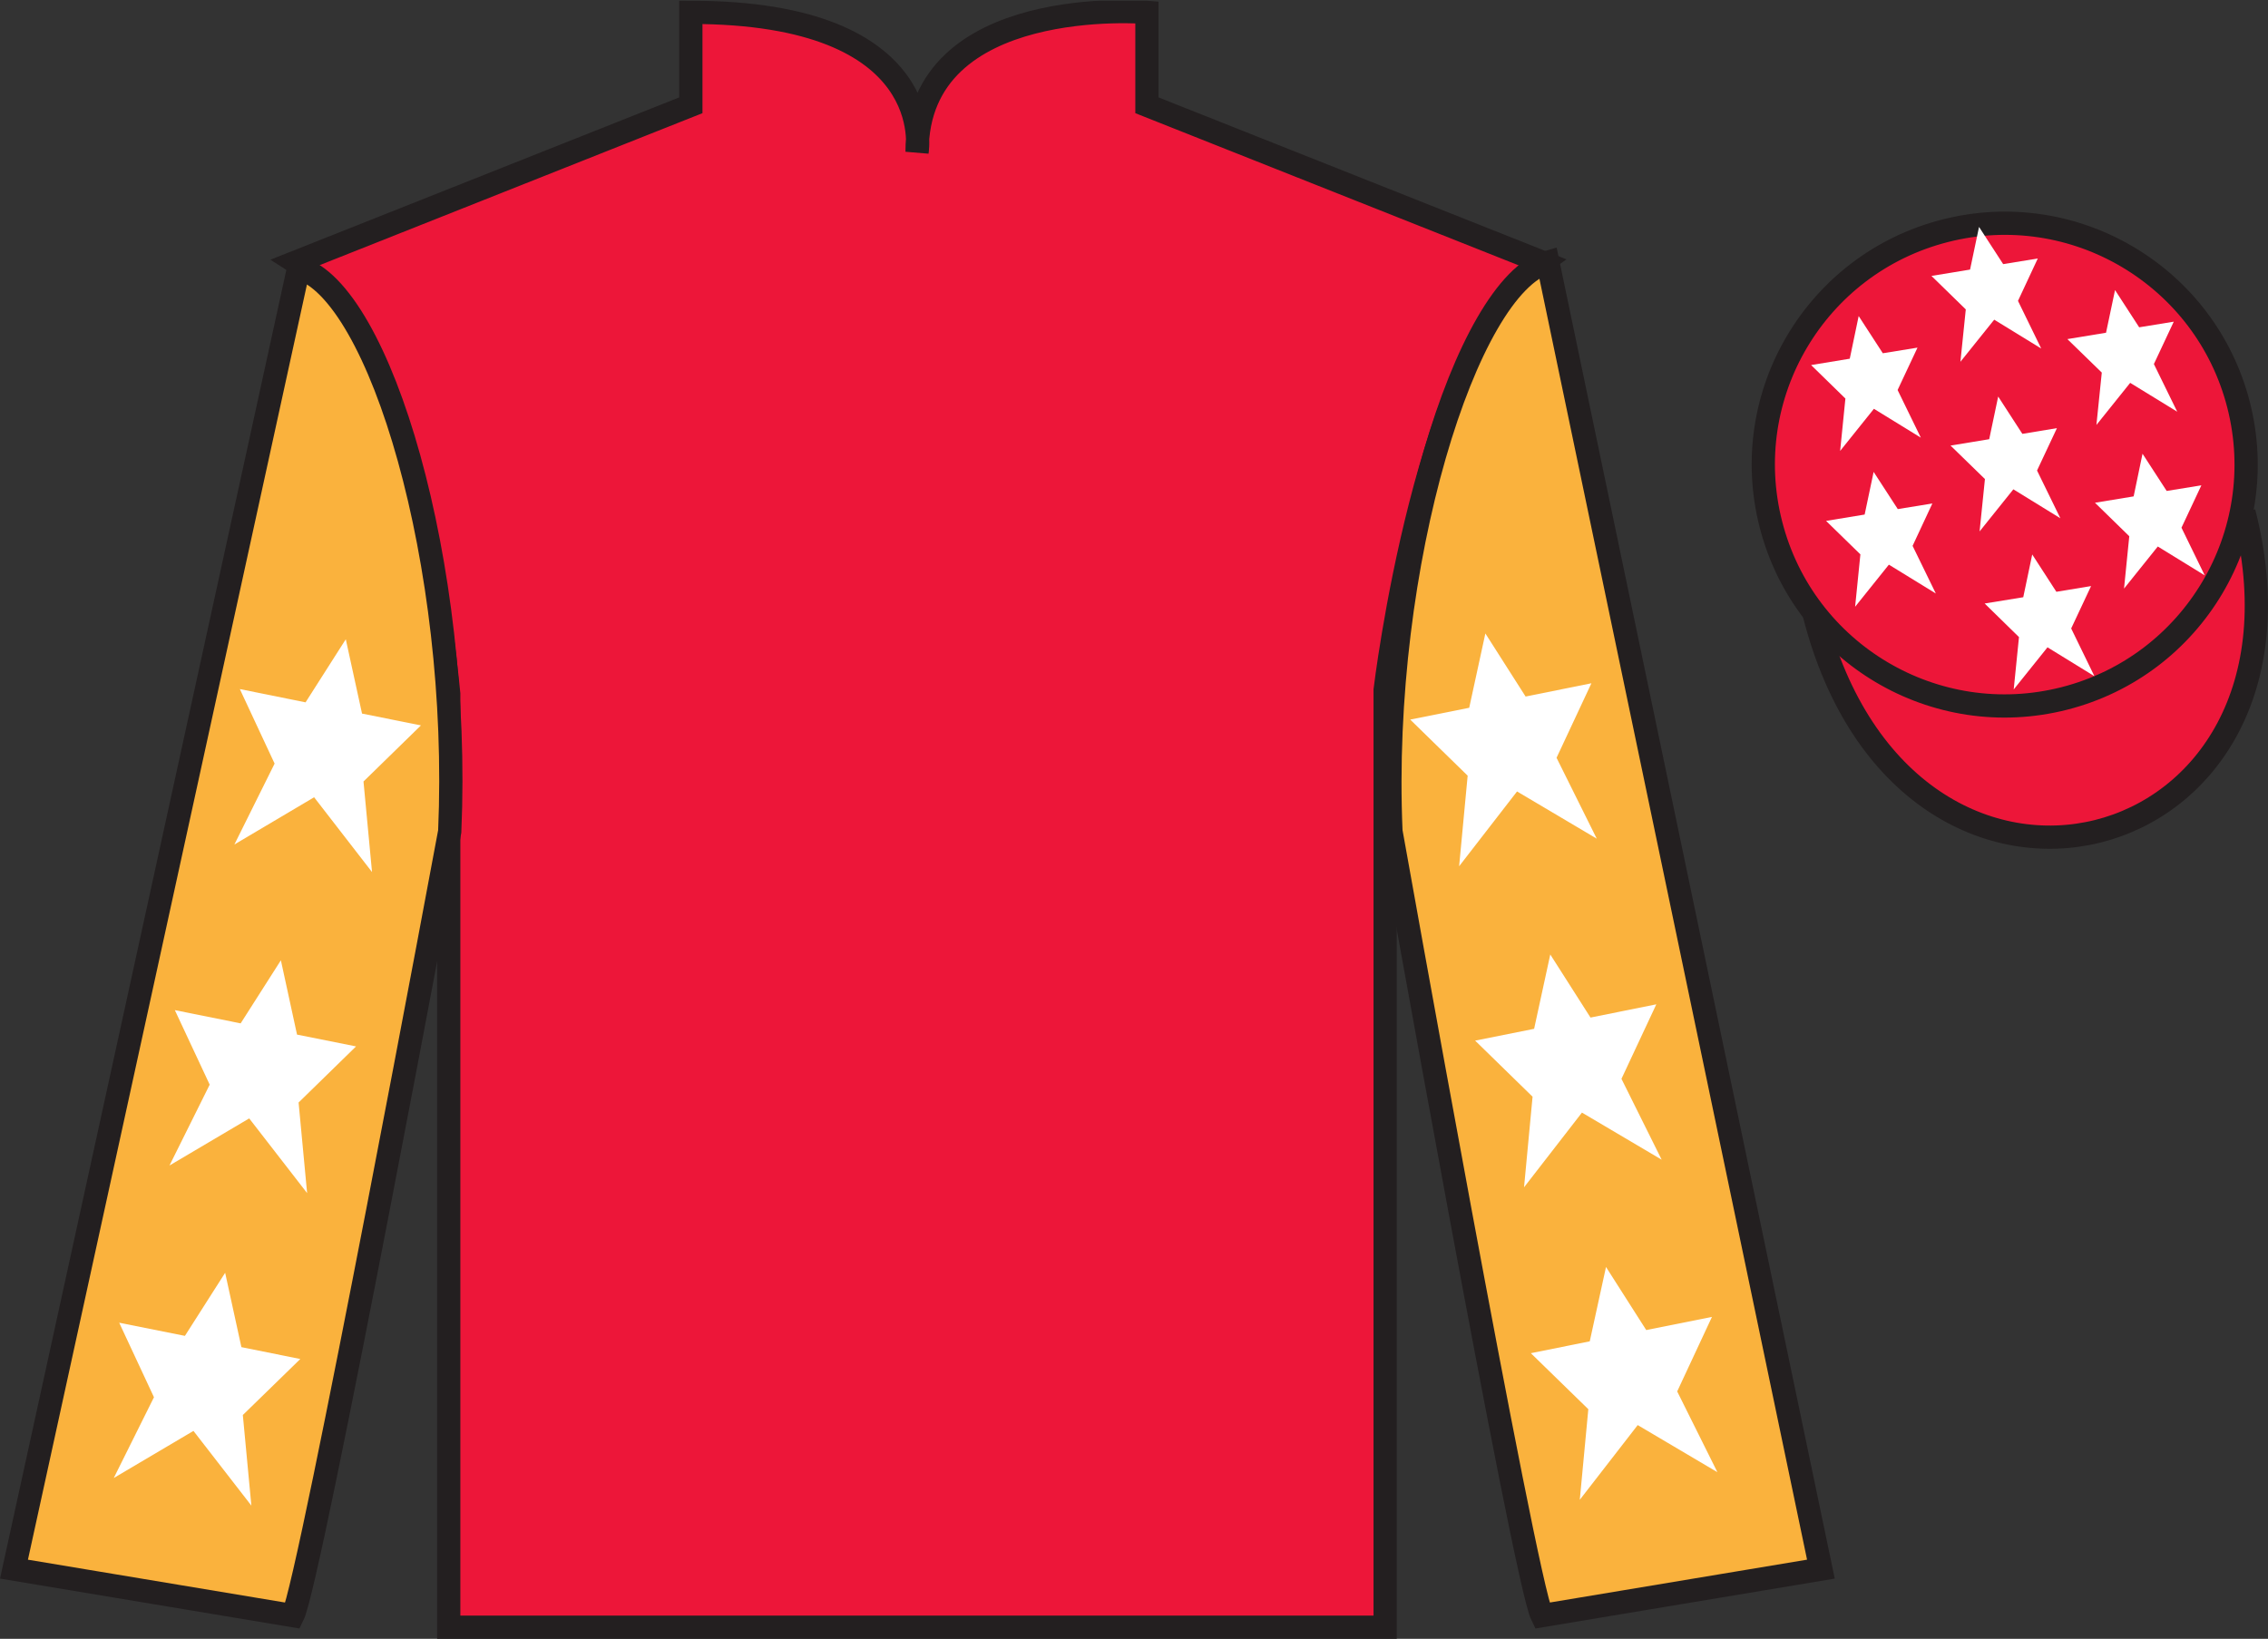 <?xml version="1.0" encoding="UTF-8"?>
<svg xmlns="http://www.w3.org/2000/svg" xmlns:xlink="http://www.w3.org/1999/xlink" width="97.59pt" height="70.53pt" viewBox="0 0 97.59 70.53" version="1.1">
<rect x="0" y="0" width="97.59" height="70.53" fill="#333333" stroke="none"/>
<defs>
<clipPath id="clip1">
  <path d="M 0 70.531 L 97.59 70.531 L 97.59 0.031 L 0 0.031 L 0 70.531 Z M 0 70.531 "/>
</clipPath>
</defs>
<g id="surface0">
<g clip-path="url(#clip1)" clip-rule="nonzero">
<path style=" stroke:none;fill-rule:nonzero;fill:rgb(92.863%,8.783%,22.277%);fill-opacity:1;" d="M 12.727 11.281 C 12.727 11.281 17.809 14.531 19.309 29.863 C 19.309 29.863 19.309 44.863 19.309 70.031 L 59.602 70.031 L 59.602 29.695 C 59.602 29.695 61.391 14.695 66.352 11.281 L 49.352 4.531 L 49.352 0.531 C 49.352 0.531 39.461 -0.305 39.461 6.531 C 39.461 6.531 40.477 0.531 29.727 0.531 L 29.727 4.531 L 12.727 11.281 "/>
<path style="fill:none;stroke-width:10;stroke-linecap:butt;stroke-linejoin:miter;stroke:rgb(13.73%,12.16%,12.549%);stroke-opacity:1;stroke-miterlimit:4;" d="M 127.266 592.487 C 127.266 592.487 178.086 559.987 193.086 406.667 C 193.086 406.667 193.086 256.667 193.086 4.987 L 596.016 4.987 L 596.016 408.347 C 596.016 408.347 613.906 558.347 663.516 592.487 L 493.516 659.987 L 493.516 699.987 C 493.516 699.987 394.609 708.347 394.609 639.987 C 394.609 639.987 404.766 699.987 297.266 699.987 L 297.266 659.987 L 127.266 592.487 Z M 127.266 592.487 " transform="matrix(0.1,0,0,-0.1,0,70.53)"/>
<path style=" stroke:none;fill-rule:nonzero;fill:rgb(97.855%,69.792%,23.972%);fill-opacity:1;" d="M 12.602 69.531 C 13.352 68.031 19.352 35.781 19.352 35.781 C 19.852 24.281 16.352 12.531 12.852 11.531 L 0.602 67.531 L 12.602 69.531 "/>
<path style="fill:none;stroke-width:10;stroke-linecap:butt;stroke-linejoin:miter;stroke:rgb(13.73%,12.16%,12.549%);stroke-opacity:1;stroke-miterlimit:4;" d="M 126.016 9.988 C 133.516 24.988 193.516 347.488 193.516 347.488 C 198.516 462.488 163.516 579.987 128.516 589.987 L 6.016 29.988 L 126.016 9.988 Z M 126.016 9.988 " transform="matrix(0.1,0,0,-0.1,0,70.53)"/>
<path style=" stroke:none;fill-rule:nonzero;fill:rgb(97.855%,69.792%,23.972%);fill-opacity:1;" d="M 78.352 67.531 L 66.602 11.281 C 63.102 12.281 59.352 24.281 59.852 35.781 C 59.852 35.781 65.602 68.031 66.352 69.531 L 78.352 67.531 "/>
<path style="fill:none;stroke-width:10;stroke-linecap:butt;stroke-linejoin:miter;stroke:rgb(13.73%,12.16%,12.549%);stroke-opacity:1;stroke-miterlimit:4;" d="M 783.516 29.988 L 666.016 592.487 C 631.016 582.487 593.516 462.488 598.516 347.488 C 598.516 347.488 656.016 24.988 663.516 9.988 L 783.516 29.988 Z M 783.516 29.988 " transform="matrix(0.1,0,0,-0.1,0,70.53)"/>
<path style="fill-rule:nonzero;fill:rgb(92.863%,8.783%,22.277%);fill-opacity:1;stroke-width:10;stroke-linecap:butt;stroke-linejoin:miter;stroke:rgb(13.73%,12.16%,12.549%);stroke-opacity:1;stroke-miterlimit:4;" d="M 780.664 440.925 C 820.391 285.261 1004.336 332.839 965.547 484.87 " transform="matrix(0.1,0,0,-0.1,0,70.53)"/>
<path style=" stroke:none;fill-rule:nonzero;fill:rgb(92.863%,8.783%,22.277%);fill-opacity:1;" d="M 88.828 30.059 C 94.387 28.641 97.742 22.984 96.324 17.426 C 94.906 11.871 89.25 8.512 83.691 9.934 C 78.137 11.352 74.777 17.004 76.199 22.562 C 77.617 28.121 83.27 31.477 88.828 30.059 "/>
<path style="fill:none;stroke-width:10;stroke-linecap:butt;stroke-linejoin:miter;stroke:rgb(13.73%,12.16%,12.549%);stroke-opacity:1;stroke-miterlimit:4;" d="M 888.281 404.714 C 943.867 418.894 977.422 475.456 963.242 531.042 C 949.062 586.589 892.5 620.183 836.914 605.964 C 781.367 591.784 747.773 535.261 761.992 479.675 C 776.172 424.089 832.695 390.534 888.281 404.714 Z M 888.281 404.714 " transform="matrix(0.1,0,0,-0.1,0,70.53)"/>
<path style=" stroke:none;fill-rule:nonzero;fill:rgb(100%,100%,100%);fill-opacity:1;" d="M 12.086 41.328 L 10.355 44.043 L 7.523 43.473 L 9.023 46.68 L 7.293 50.16 L 10.723 48.133 L 13.215 51.348 L 12.848 47.449 L 15.32 45.035 L 12.781 44.527 L 12.086 41.328 "/>
<path style=" stroke:none;fill-rule:nonzero;fill:rgb(100%,100%,100%);fill-opacity:1;" d="M 9.688 54.777 L 7.957 57.492 L 5.129 56.926 L 6.625 60.133 L 4.895 63.609 L 8.324 61.582 L 10.816 64.797 L 10.449 60.898 L 12.922 58.488 L 10.387 57.977 L 9.688 54.777 "/>
<path style=" stroke:none;fill-rule:nonzero;fill:rgb(100%,100%,100%);fill-opacity:1;" d="M 14.879 27.512 L 13.148 30.227 L 10.32 29.656 L 11.816 32.863 L 10.086 36.344 L 13.516 34.312 L 16.008 37.531 L 15.641 33.633 L 18.113 31.219 L 15.578 30.711 L 14.879 27.512 "/>
<path style=" stroke:none;fill-rule:nonzero;fill:rgb(100%,100%,100%);fill-opacity:1;" d="M 66.707 41.078 L 68.438 43.793 L 71.27 43.223 L 69.77 46.43 L 71.5 49.91 L 68.07 47.883 L 65.578 51.098 L 65.945 47.199 L 63.473 44.785 L 66.012 44.277 L 66.707 41.078 "/>
<path style=" stroke:none;fill-rule:nonzero;fill:rgb(100%,100%,100%);fill-opacity:1;" d="M 69.105 54.527 L 70.836 57.242 L 73.664 56.676 L 72.168 59.883 L 73.898 63.359 L 70.469 61.332 L 67.977 64.547 L 68.344 60.648 L 65.871 58.238 L 68.406 57.727 L 69.105 54.527 "/>
<path style=" stroke:none;fill-rule:nonzero;fill:rgb(100%,100%,100%);fill-opacity:1;" d="M 63.914 27.262 L 65.645 29.977 L 68.477 29.406 L 66.977 32.613 L 68.707 36.094 L 65.277 34.062 L 62.785 37.281 L 63.152 33.383 L 60.68 30.969 L 63.219 30.461 L 63.914 27.262 "/>
<path style=" stroke:none;fill-rule:nonzero;fill:rgb(100%,100%,100%);fill-opacity:1;" d="M 87.445 23.863 L 87.059 25.703 L 85.398 25.973 L 86.875 27.418 L 86.648 29.672 L 88.102 27.859 L 90.121 29.102 L 89.121 27.047 L 89.977 25.223 L 88.484 25.469 L 87.445 23.863 "/>
<path style=" stroke:none;fill-rule:nonzero;fill:rgb(100%,100%,100%);fill-opacity:1;" d="M 91.008 12.484 L 90.621 14.32 L 88.957 14.594 L 90.438 16.035 L 90.207 18.289 L 91.66 16.477 L 93.684 17.719 L 92.68 15.668 L 93.535 13.844 L 92.047 14.086 L 91.008 12.484 "/>
<path style=" stroke:none;fill-rule:nonzero;fill:rgb(100%,100%,100%);fill-opacity:1;" d="M 92.191 19.527 L 91.809 21.363 L 90.145 21.637 L 91.621 23.078 L 91.395 25.332 L 92.848 23.52 L 94.867 24.762 L 93.867 22.711 L 94.723 20.887 L 93.23 21.129 L 92.191 19.527 "/>
<path style=" stroke:none;fill-rule:nonzero;fill:rgb(100%,100%,100%);fill-opacity:1;" d="M 79.977 13.602 L 79.594 15.438 L 77.93 15.711 L 79.406 17.152 L 79.18 19.406 L 80.633 17.594 L 82.652 18.836 L 81.652 16.785 L 82.508 14.961 L 81.016 15.203 L 79.977 13.602 "/>
<path style=" stroke:none;fill-rule:nonzero;fill:rgb(100%,100%,100%);fill-opacity:1;" d="M 85.98 17.066 L 85.594 18.902 L 83.93 19.176 L 85.41 20.617 L 85.18 22.871 L 86.633 21.059 L 88.656 22.305 L 87.652 20.25 L 88.508 18.426 L 87.02 18.672 L 85.98 17.066 "/>
<path style=" stroke:none;fill-rule:nonzero;fill:rgb(100%,100%,100%);fill-opacity:1;" d="M 80.621 20.309 L 80.234 22.145 L 78.574 22.418 L 80.051 23.859 L 79.824 26.113 L 81.277 24.301 L 83.297 25.543 L 82.297 23.492 L 83.148 21.668 L 81.66 21.91 L 80.621 20.309 "/>
<path style=" stroke:none;fill-rule:nonzero;fill:rgb(100%,100%,100%);fill-opacity:1;" d="M 85.156 9.766 L 84.77 11.602 L 83.109 11.875 L 84.586 13.316 L 84.355 15.57 L 85.809 13.758 L 87.832 15 L 86.832 12.949 L 87.684 11.125 L 86.195 11.367 L 85.156 9.766 "/>
</g>
</g>
</svg>
